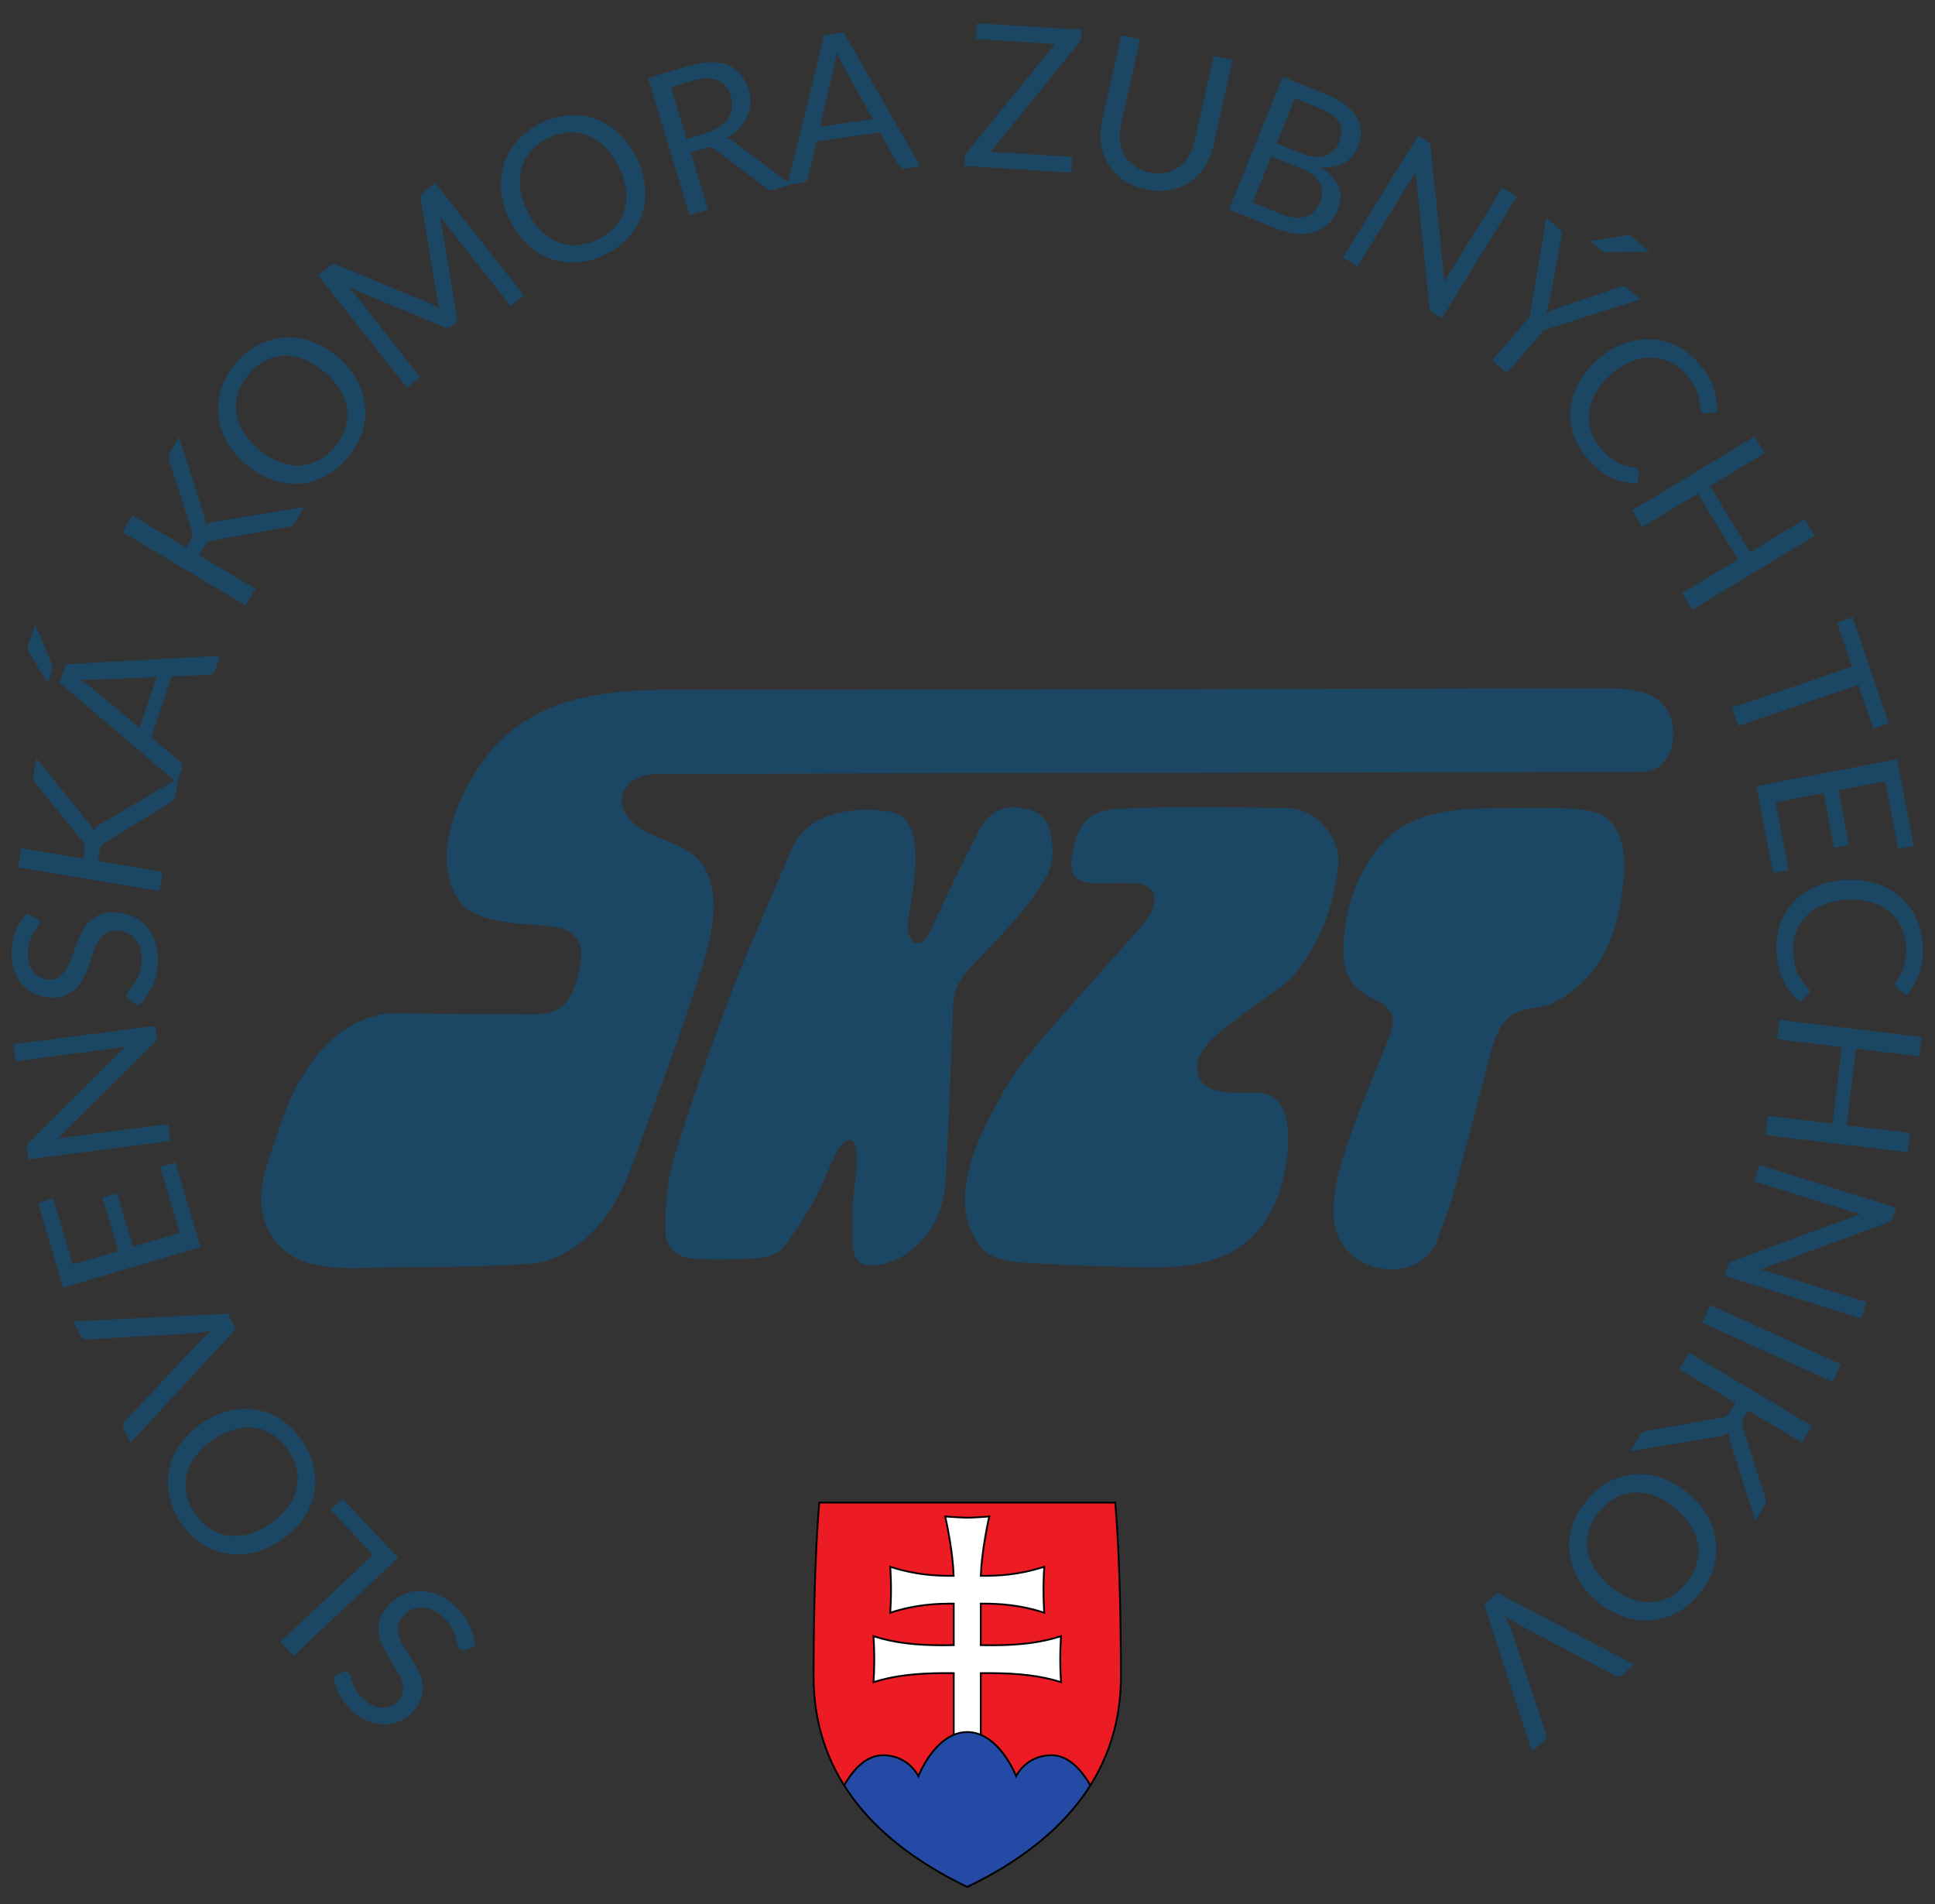 <?xml version="1.0" encoding="utf-8"?>
<!-- Generator: Adobe Illustrator 16.0.0, SVG Export Plug-In . SVG Version: 6.00 Build 0)  -->
<!DOCTYPE svg PUBLIC "-//W3C//DTD SVG 1.1//EN" "http://www.w3.org/Graphics/SVG/1.1/DTD/svg11.dtd">
<svg version="1.1" id="Vrstva_1" xmlns="http://www.w3.org/2000/svg" xmlns:xlink="http://www.w3.org/1999/xlink" x="0px" y="0px"
	 width="350px" height="344.41px" viewBox="0 0 350 344.41" enable-background="new 0 0 350 344.41" xml:space="preserve">
<rect x="0" y="0" width="350" height="344.41" fill="#333333" stroke="none"/>
<g id="Vrstva_1_1_">
	<g>
		<path fill="#1C4764" d="M289.739,124.537c3.945,0.002,8.949-0.066,11.505,3.49c2.784,3.872,1.529,11.558-4.305,11.581
			c-27.878,0.116-55.754,0.113-83.631,0.158c-24.446,0-48.894,0.111-73.339,0.186c-7.153,0.021-14.304,0.042-21.458,0.063
			c-4.648,0.015-8.24,4.193-4.574,8.226c4.015,4.413,11.452,3.56,14.07,9.865c2.833,6.824-0.702,15.817-2.862,22.419
			c-2.677,8.182-5.708,16.251-8.667,24.338c-2.021,5.522-3.706,11.184-7.501,15.918c-3.525,4.395-7.927,7.428-13.468,7.828
			c-9.911,0.717-19.844,0.456-29.768,0.731c-6.853,0.189-14.128-0.2-17.404-7.284c-2.767-5.983,0.373-12.306,2.207-18.058
			c3.17-9.939,10.235-21.118,22.063-20.733c8.001,0.258,16.014,0.126,24.021,0.185c4.023,0.03,6.188-1.448,7.446-5.297
			c0.457-1.397,0.775-2.855,0.989-4.311c0.492-3.338-1.077-5.536-4.479-6.121c-5.095-0.878-14.501-0.14-17.675-5.03
			c-4.964-7.656-0.184-18.52,4.427-25.01c8.314-11.704,22.088-12.99,35.146-12.911C139.535,124.873,260.74,124.513,289.739,124.537z
			"/>
		<path fill="#1C4764" d="M202.868,229.136c-4.852-0.113-9.709-0.228-14.55-0.573c-3.652-0.261-9.029-0.016-11.308-3.524
			c-1.683-2.589-2.683-5.499-2.479-8.775c0.439-7.084,3.797-13.075,7.11-19.015c1.87-3.354,4.339-6.43,6.851-9.36
			c5.812-6.771,11.83-13.363,17.726-20.062c0.854-0.974,1.688-2.057,2.186-3.235c1.149-2.745,0.021-4.577-2.988-4.799
			c-2.396-0.176-4.813-0.027-7.223-0.051c-3.603-0.036-4.829-1.355-4.274-4.935c1.075-6.95,3.677-8.325,9.585-8.567
			c9.699-0.399,19.428-0.189,29.142-0.085c5.499,0.06,10.045,5.383,9.387,10.808c-0.87,7.166-3.346,13.793-7.957,19.331
			c-1.977,2.381-5.021,3.852-7.479,5.859c-2.964,2.422-10.261,6.567-10.046,10.997c0.269,5.604,7.421,4.308,11.094,4.513
			c5.914,0.329,5.661,7.906,5.122,11.976c-0.813,6.16-3.284,12.425-8.629,15.956c-6.182,4.087-13.71,3.715-20.784,3.55
			C203.192,229.144,203.03,229.139,202.868,229.136z"/>
		<path fill="#1C4764" d="M154.229,217.689c0.002-1.182,1.973-11.791-0.613-11.495c-1.614,0.187-2.604,2.85-3.176,4.085
			c-0.995,2.144-1.851,4.366-2.977,6.446c-1.647,3.051-3.51,6.023-5.637,8.749c-0.848,1.089-2.618,1.894-4.038,2.019
			c-3.85,0.334-7.747,0.438-11.605,0.247c-3.795-0.188-5.837-1.878-5.831-5.606c0.005-4.364,0.388-8.911,1.658-13.056
			c2.95-9.634,6.388-19.127,9.913-28.572c2.493-6.676,5.448-13.183,8.207-19.762c0.898-2.145,1.894-4.252,2.733-6.42
			c1.994-5.151,6.277-7.057,11.242-7.702c2.356-0.306,4.85-0.151,7.191,0.284c7.251,1.349,3.176,16.279,2.883,20.548
			c-0.068,1.01,0.483,2.723,1.182,2.988c1.37,0.523,2.24-0.65,2.878-2.004c2.911-6.172,5.815-12.351,8.963-18.4
			c1.999-3.845,5.31-4.768,9.418-3.434c2.012,0.654,3.009,2.218,3.341,3.848c0.541,2.683,0.799,5.447-0.712,8.126
			c-3.608,6.396-8.944,11.316-13.885,16.56c-2.021,2.14-2.908,4.386-2.999,7.261c-0.318,9.863-0.759,19.725-1.215,29.582
			c-0.203,4.411-1.036,8.676-4.138,12.085c-2.24,2.46-4.958,4.291-8.313,4.758c-3.018,0.423-4.376-0.842-4.457-3.876
			C154.181,222.693,154.229,220.438,154.229,217.689z"/>
		<path fill="#1C4764" d="M274.004,146.176c1.491-0.006,11.814-0.383,15.042,0.9c4.804,1.907,5.054,8.396,4.588,12.558
			c-0.622,5.553-1.903,11.322-5.408,15.816c-1.848,2.367-4.47,4.609-7.195,5.912c-1.891,0.906-3.915,0.901-5.89,1.463
			c-4.148,1.183-5.112,6.103-6.063,9.696c-2.13,8.056-4.149,16.13-6.399,24.155c-0.688,2.456-1.757,4.801-2.554,7.228
			c-1.953,5.948-9.104,6.976-13.891,4.284c-7.921-4.462-4.708-14.703-2.385-21.581c2.228-6.599,5.093-12.979,7.589-19.484
			c1.153-2.999,0.309-4.902-2.594-6.228c-3.872-1.769-5.991-4.368-5.865-8.994c0.177-6.849,2.015-13.08,6.196-18.374
			C255.24,145.857,265.032,146.213,274.004,146.176z"/>
	</g>
	<g>
		<path fill="#1C4764" d="M62.086,302.469c0.198-0.07,0.375-0.099,0.529-0.087c0.156,0.012,0.303,0.074,0.442,0.188
			c0.158,0.133,0.277,0.363,0.359,0.698c0.082,0.337,0.205,0.73,0.367,1.188c0.162,0.455,0.403,0.947,0.72,1.48
			c0.319,0.529,0.798,1.061,1.438,1.592c0.603,0.501,1.201,0.86,1.794,1.081c0.594,0.218,1.161,0.317,1.702,0.297
			c0.54-0.021,1.048-0.151,1.517-0.398c0.469-0.243,0.885-0.585,1.247-1.02c0.462-0.556,0.708-1.129,0.74-1.724
			c0.03-0.593-0.072-1.208-0.304-1.84c-0.234-0.632-0.558-1.281-0.97-1.944c-0.413-0.665-0.833-1.347-1.261-2.047
			c-0.429-0.701-0.823-1.415-1.181-2.143c-0.357-0.73-0.6-1.475-0.727-2.239c-0.125-0.762-0.09-1.54,0.106-2.333
			c0.196-0.792,0.636-1.6,1.323-2.425c0.725-0.873,1.551-1.566,2.484-2.085c0.932-0.518,1.917-0.823,2.957-0.914
			c1.041-0.093,2.109,0.043,3.208,0.407c1.1,0.366,2.178,0.987,3.235,1.865c1.297,1.078,2.28,2.291,2.946,3.636
			c0.668,1.347,1.047,2.729,1.135,4.151l-1.842,0.632c-0.159,0.04-0.321,0.05-0.486,0.032c-0.164-0.021-0.311-0.082-0.44-0.19
			c-0.12-0.1-0.216-0.263-0.289-0.486c-0.073-0.225-0.145-0.493-0.216-0.803s-0.158-0.657-0.262-1.041
			c-0.104-0.385-0.254-0.782-0.452-1.197c-0.196-0.413-0.459-0.838-0.784-1.274s-0.745-0.866-1.256-1.29
			c-0.639-0.531-1.283-0.917-1.929-1.156c-0.646-0.242-1.276-0.345-1.889-0.313c-0.615,0.03-1.199,0.192-1.753,0.483
			c-0.556,0.291-1.06,0.708-1.515,1.256c-0.502,0.603-0.774,1.211-0.82,1.821c-0.045,0.611,0.045,1.232,0.275,1.863
			c0.229,0.629,0.555,1.271,0.98,1.93c0.424,0.659,0.854,1.327,1.29,2.013c0.436,0.684,0.837,1.388,1.204,2.116
			c0.367,0.728,0.606,1.476,0.721,2.242c0.114,0.767,0.06,1.565-0.165,2.392c-0.223,0.825-0.7,1.678-1.432,2.559
			c-0.584,0.704-1.287,1.271-2.108,1.704c-0.82,0.429-1.703,0.682-2.651,0.756c-0.946,0.076-1.93-0.053-2.95-0.382
			c-1.018-0.33-2.024-0.906-3.015-1.731c-1.111-0.924-1.978-1.94-2.6-3.052c-0.621-1.11-0.999-2.289-1.142-3.533L62.086,302.469z"/>
		<path fill="#1C4764" d="M59.801,273.075l2.149-2.017l10.054,10.719l-18.895,17.722l-2.387-2.544l16.745-15.707L59.801,273.075z"/>
		<path fill="#1C4764" d="M36.418,257.517c1.594-1.107,3.232-1.869,4.914-2.289c1.683-0.419,3.323-0.501,4.923-0.247
			c1.6,0.252,3.113,0.842,4.54,1.768c1.426,0.924,2.681,2.169,3.767,3.733c1.086,1.564,1.811,3.174,2.175,4.829
			c0.364,1.653,0.385,3.274,0.063,4.861c-0.321,1.589-0.972,3.096-1.954,4.524c-0.981,1.429-2.268,2.696-3.861,3.805
			c-1.595,1.106-3.232,1.868-4.914,2.288c-1.682,0.419-3.325,0.504-4.931,0.253c-1.603-0.251-3.121-0.835-4.549-1.751
			c-1.427-0.916-2.683-2.156-3.769-3.721c-1.085-1.563-1.809-3.179-2.172-4.841s-0.381-3.289-0.055-4.88
			c0.327-1.592,0.981-3.102,1.962-4.53C33.537,259.891,34.825,258.625,36.418,257.517z M38.469,260.472
			c-1.307,0.908-2.355,1.9-3.149,2.979c-0.792,1.077-1.321,2.191-1.584,3.344c-0.265,1.151-0.267,2.327-0.008,3.525
			c0.261,1.199,0.789,2.372,1.586,3.521c0.79,1.139,1.701,2.04,2.732,2.703c1.034,0.663,2.136,1.072,3.311,1.234
			c1.174,0.158,2.405,0.056,3.693-0.309c1.287-0.364,2.584-1,3.89-1.908c1.307-0.906,2.353-1.898,3.141-2.973
			c0.788-1.074,1.313-2.188,1.573-3.346c0.261-1.158,0.258-2.332-0.006-3.528c-0.265-1.195-0.792-2.361-1.582-3.5
			c-0.797-1.15-1.709-2.057-2.737-2.722c-1.026-0.667-2.126-1.078-3.297-1.233c-1.171-0.154-2.398-0.052-3.68,0.31
			C41.071,258.93,39.776,259.566,38.469,260.472z"/>
		<path fill="#1C4764" d="M13.324,239.008l27.939-1.388l1.33,2.852l-19.01,20.521l-1.185-2.538
			c-0.133-0.286-0.169-0.548-0.108-0.788c0.061-0.242,0.18-0.457,0.357-0.646l13.471-14.347c0.304-0.313,0.644-0.643,1.018-0.983
			c0.373-0.34,0.774-0.677,1.203-1.01c-0.531,0.115-1.042,0.214-1.537,0.298c-0.492,0.082-0.958,0.142-1.395,0.173l-19.641,1.126
			c-0.217,0.022-0.449-0.026-0.696-0.144c-0.246-0.116-0.435-0.311-0.563-0.584L13.324,239.008z"/>
		<path fill="#1C4764" d="M28.985,211.053l2.743-0.792l4.524,15.307l-24.842,7.343l-4.524-15.308l2.74-0.81l3.529,11.944
			l8.252-2.439l-2.859-9.675l2.635-0.778l2.859,9.675l8.477-2.507L28.985,211.053z"/>
		<path fill="#1C4764" d="M2.41,188.883l25.691-3.307l0.224,1.74c0.036,0.274,0.019,0.513-0.054,0.709
			c-0.072,0.196-0.21,0.401-0.413,0.608l-17.451,17.354c0.297-0.063,0.586-0.119,0.872-0.167s0.553-0.089,0.805-0.121l18.305-2.356
			l0.392,3.049l-25.69,3.306l-0.232-1.791c-0.02-0.154-0.027-0.289-0.025-0.399c0.005-0.109,0.023-0.208,0.053-0.297
			c0.031-0.089,0.08-0.181,0.146-0.273c0.066-0.094,0.154-0.197,0.262-0.309l17.432-17.354c-0.307,0.064-0.607,0.125-0.897,0.181
			c-0.29,0.057-0.567,0.1-0.831,0.135l-18.197,2.344L2.41,188.883z"/>
		<path fill="#1C4764" d="M6.596,166.112c0.179,0.112,0.311,0.235,0.399,0.363c0.085,0.128,0.128,0.283,0.125,0.463
			c-0.005,0.204-0.114,0.443-0.325,0.716s-0.446,0.613-0.704,1.022c-0.257,0.408-0.496,0.903-0.714,1.483
			c-0.22,0.58-0.339,1.285-0.359,2.117c-0.021,0.782,0.07,1.476,0.265,2.076c0.195,0.602,0.47,1.108,0.822,1.521
			c0.352,0.412,0.769,0.729,1.252,0.945c0.481,0.216,1.006,0.332,1.573,0.346c0.723,0.018,1.327-0.145,1.812-0.489
			c0.485-0.345,0.902-0.803,1.254-1.378c0.352-0.576,0.662-1.231,0.926-1.967c0.266-0.735,0.541-1.487,0.824-2.259
			c0.286-0.771,0.601-1.523,0.95-2.255c0.349-0.732,0.784-1.384,1.306-1.957c0.521-0.572,1.153-1.026,1.896-1.364
			c0.744-0.337,1.652-0.492,2.725-0.467c1.133,0.027,2.19,0.246,3.174,0.657c0.985,0.411,1.835,0.995,2.553,1.754
			c0.717,0.76,1.271,1.684,1.668,2.772c0.395,1.088,0.575,2.319,0.542,3.693c-0.042,1.686-0.383,3.21-1.025,4.567
			s-1.493,2.512-2.555,3.464l-1.637-1.053c-0.131-0.101-0.24-0.221-0.325-0.361c-0.087-0.141-0.13-0.297-0.126-0.464
			c0.005-0.157,0.073-0.332,0.203-0.529c0.132-0.193,0.297-0.416,0.496-0.666c0.199-0.248,0.417-0.531,0.654-0.85
			c0.237-0.322,0.458-0.685,0.66-1.098c0.204-0.411,0.375-0.879,0.513-1.407c0.14-0.525,0.218-1.12,0.234-1.784
			c0.021-0.832-0.076-1.575-0.289-2.231c-0.212-0.657-0.521-1.215-0.926-1.678c-0.406-0.462-0.893-0.82-1.465-1.076
			c-0.571-0.254-1.214-0.391-1.924-0.408c-0.783-0.019-1.429,0.144-1.937,0.486c-0.508,0.344-0.94,0.8-1.291,1.371
			c-0.351,0.568-0.654,1.225-0.907,1.967c-0.252,0.743-0.513,1.495-0.778,2.259c-0.266,0.766-0.571,1.518-0.915,2.255
			c-0.343,0.739-0.781,1.393-1.314,1.958c-0.532,0.565-1.191,1.017-1.976,1.353c-0.785,0.337-1.752,0.491-2.895,0.461
			c-0.917-0.021-1.798-0.22-2.644-0.598c-0.847-0.377-1.593-0.913-2.239-1.609c-0.647-0.696-1.157-1.546-1.529-2.551
			c-0.374-1.005-0.544-2.149-0.513-3.439c0.035-1.445,0.296-2.756,0.783-3.931c0.486-1.176,1.175-2.204,2.066-3.087L6.596,166.112z"
			/>
		<path fill="#1C4764" d="M15.053,155.322l0.219-1.301c0.077-0.452,0.081-0.824,0.013-1.116c-0.067-0.291-0.218-0.573-0.454-0.846
			L6.63,141.94c-0.27-0.289-0.442-0.574-0.516-0.855c-0.075-0.282-0.083-0.613-0.017-0.994l0.49-2.923l9.367,11.579
			c0.245,0.285,0.442,0.553,0.589,0.804s0.259,0.512,0.336,0.781c0.161-0.302,0.367-0.567,0.62-0.795
			c0.251-0.227,0.566-0.437,0.94-0.629l13.809-8.132l-0.503,2.996c-0.037,0.226-0.084,0.416-0.141,0.571
			c-0.056,0.156-0.127,0.288-0.212,0.396c-0.084,0.107-0.18,0.198-0.284,0.273c-0.105,0.075-0.223,0.143-0.355,0.206l-11.621,7.104
			c-0.338,0.189-0.591,0.407-0.762,0.661c-0.171,0.251-0.302,0.658-0.396,1.216l-0.263,1.569l11.693,1.962l-0.576,3.44L3.28,156.885
			l0.576-3.439L15.053,155.322z"/>
		<path fill="#1C4764" d="M6.372,112.935l3.014,7.236c0.102,0.226,0.143,0.424,0.124,0.597c-0.02,0.171-0.068,0.37-0.145,0.599
			l-0.74,2.192l-3.358-5.54c-0.187-0.28-0.273-0.528-0.263-0.748c0.009-0.219,0.079-0.516,0.205-0.893L6.372,112.935z
			 M39.786,118.623l-0.867,2.568c-0.101,0.297-0.255,0.513-0.465,0.646c-0.209,0.132-0.444,0.205-0.704,0.22l-6.702,0.295
			l-3.716,11.012l5.152,4.296c0.183,0.137,0.321,0.331,0.415,0.578c0.094,0.247,0.093,0.515-0.003,0.801l-0.869,2.568l-21.23-18.098
			l1.133-3.357L39.786,118.623z M28.339,122.467l-11.287,0.483c-0.336,0.014-0.722,0.018-1.157,0.011
			c-0.437-0.008-0.897-0.029-1.38-0.066c0.844,0.553,1.531,1.058,2.064,1.518l8.667,7.218L28.339,122.467z"/>
		<path fill="#1C4764" d="M33.682,99.05l0.675-1.134c0.234-0.394,0.374-0.737,0.417-1.035c0.043-0.296,0.005-0.614-0.116-0.952
			l-3.969-12.404c-0.147-0.368-0.203-0.696-0.171-0.986c0.033-0.291,0.146-0.601,0.345-0.932l1.519-2.546l4.526,14.188
			c0.126,0.355,0.211,0.676,0.257,0.963c0.046,0.288,0.057,0.57,0.03,0.85c0.26-0.224,0.549-0.396,0.866-0.516
			c0.316-0.119,0.684-0.2,1.105-0.246l15.818-2.565l-1.554,2.608c-0.118,0.197-0.23,0.358-0.34,0.482
			c-0.109,0.124-0.224,0.221-0.342,0.291c-0.12,0.07-0.24,0.121-0.363,0.15c-0.124,0.031-0.259,0.053-0.406,0.063l-13.407,2.405
			c-0.382,0.052-0.699,0.166-0.949,0.34c-0.25,0.173-0.521,0.503-0.811,0.99l-0.815,1.367l10.187,6.071l-1.786,2.995L22.144,96.236
			l1.786-2.998L33.682,99.05z"/>
		<path fill="#1C4764" d="M60.997,64.509c1.485,1.25,2.649,2.631,3.491,4.145c0.843,1.515,1.353,3.076,1.525,4.687
			c0.173,1.609-0.001,3.224-0.521,4.842c-0.518,1.618-1.392,3.156-2.619,4.612s-2.592,2.576-4.094,3.36
			c-1.501,0.783-3.061,1.227-4.676,1.331c-1.616,0.105-3.242-0.131-4.879-0.704c-1.635-0.575-3.195-1.485-4.679-2.736
			c-1.485-1.249-2.648-2.63-3.492-4.145c-0.844-1.514-1.354-3.079-1.532-4.692c-0.178-1.615-0.01-3.229,0.502-4.848
			c0.512-1.616,1.38-3.153,2.606-4.611c1.227-1.457,2.596-2.576,4.106-3.36c1.511-0.784,3.077-1.226,4.697-1.327
			c1.62-0.1,3.25,0.136,4.886,0.711C57.954,62.348,59.514,63.26,60.997,64.509z M58.681,67.262c-1.217-1.025-2.45-1.779-3.697-2.263
			c-1.248-0.482-2.46-0.701-3.643-0.655c-1.182,0.045-2.316,0.35-3.405,0.913c-1.089,0.565-2.084,1.38-2.985,2.451
			c-0.891,1.06-1.523,2.176-1.894,3.345c-0.37,1.168-0.479,2.342-0.327,3.517c0.151,1.177,0.571,2.338,1.261,3.484
			c0.688,1.147,1.641,2.233,2.858,3.258c1.215,1.024,2.447,1.777,3.689,2.255c1.243,0.479,2.457,0.694,3.641,0.644
			c1.186-0.05,2.32-0.359,3.404-0.928c1.084-0.567,2.073-1.381,2.966-2.441c0.899-1.069,1.538-2.188,1.913-3.353
			c0.375-1.165,0.485-2.333,0.328-3.505c-0.156-1.17-0.575-2.329-1.26-3.472C60.847,69.369,59.897,68.286,58.681,67.262z"/>
		<path fill="#1C4764" d="M78.718,33.104l16.041,20.341l-2.413,1.902L80.559,40.402c-0.157-0.199-0.318-0.417-0.483-0.656
			c-0.165-0.238-0.331-0.482-0.499-0.733l3.047,18.225c0.118,0.597-0.045,1.072-0.49,1.423l-0.397,0.312
			c-0.446,0.352-0.945,0.4-1.497,0.146l-17.2-7.155c0.454,0.457,0.847,0.897,1.182,1.323l11.787,14.948l-2.412,1.902L57.554,49.795
			l2.029-1.601c0.245-0.193,0.455-0.32,0.623-0.377s0.403-0.026,0.697,0.095l16.897,6.979c0.294,0.137,0.591,0.287,0.893,0.447
			c0.303,0.161,0.602,0.331,0.898,0.512c-0.106-0.329-0.206-0.661-0.299-0.996c-0.093-0.332-0.17-0.66-0.226-0.984l-2.962-17.946
			c-0.058-0.308-0.037-0.538,0.062-0.695c0.1-0.154,0.274-0.329,0.519-0.523L78.718,33.104z"/>
		<path fill="#1C4764" d="M115.086,28.455c0.867,1.736,1.388,3.466,1.563,5.191c0.175,1.725,0.023,3.36-0.458,4.906
			c-0.48,1.547-1.278,2.961-2.397,4.24c-1.12,1.279-2.53,2.345-4.234,3.197c-1.703,0.85-3.4,1.338-5.089,1.462
			c-1.69,0.124-3.296-0.085-4.822-0.632c-1.525-0.544-2.924-1.403-4.199-2.578c-1.274-1.176-2.346-2.631-3.212-4.366
			c-0.868-1.736-1.39-3.466-1.564-5.191c-0.175-1.724-0.025-3.363,0.455-4.915c0.477-1.552,1.27-2.969,2.382-4.252
			c1.109-1.281,2.516-2.349,4.22-3.2c1.704-0.852,3.403-1.338,5.102-1.458c1.699-0.122,3.311,0.093,4.837,0.643
			c1.529,0.55,2.93,1.413,4.204,2.587C113.147,25.265,114.219,26.72,115.086,28.455z M111.869,30.063
			c-0.712-1.423-1.543-2.604-2.499-3.54c-0.952-0.939-1.981-1.62-3.084-2.046c-1.102-0.427-2.264-0.596-3.487-0.511
			s-2.459,0.441-3.71,1.066c-1.24,0.62-2.261,1.392-3.065,2.32c-0.803,0.927-1.368,1.96-1.695,3.1
			c-0.327,1.14-0.4,2.373-0.223,3.698s0.622,2.701,1.333,4.124c0.712,1.424,1.541,2.602,2.494,3.534
			c0.951,0.933,1.98,1.61,3.088,2.033c1.106,0.424,2.271,0.589,3.492,0.499s2.451-0.447,3.691-1.066
			c1.25-0.625,2.28-1.398,3.085-2.319c0.805-0.921,1.37-1.95,1.69-3.088c0.322-1.138,0.395-2.366,0.219-3.687
			C113.023,32.858,112.58,31.486,111.869,30.063z"/>
		<path fill="#1C4764" d="M143.056,33.385l-2.977,0.9c-0.612,0.186-1.133,0.084-1.564-0.3l-9.118-6.912
			c-0.279-0.218-0.55-0.353-0.811-0.406c-0.262-0.053-0.628-0.009-1.103,0.135l-2.544,0.77l3.131,10.348l-3.339,1.009l-7.502-24.794
			l7.008-2.121c1.568-0.474,2.971-0.727,4.21-0.755c1.238-0.027,2.32,0.145,3.245,0.52c0.925,0.375,1.695,0.933,2.31,1.672
			c0.614,0.74,1.08,1.635,1.396,2.684c0.266,0.877,0.375,1.738,0.329,2.583c-0.046,0.845-0.241,1.648-0.583,2.413
			c-0.342,0.766-0.826,1.476-1.451,2.13c-0.626,0.656-1.385,1.238-2.277,1.747c0.5,0.114,0.976,0.354,1.428,0.722L143.056,33.385z
			 M127.732,24.063c0.969-0.293,1.79-0.67,2.462-1.132c0.673-0.462,1.193-0.985,1.564-1.57c0.372-0.584,0.594-1.215,0.666-1.891
			c0.073-0.676-0.001-1.379-0.222-2.105c-0.447-1.476-1.269-2.442-2.463-2.899c-1.194-0.456-2.762-0.393-4.7,0.194l-3.668,1.109
			l2.833,9.36L127.732,24.063z"/>
		<path fill="#1C4764" d="M166.451,30.085l-2.685,0.376c-0.31,0.044-0.571,0.001-0.784-0.128c-0.213-0.128-0.384-0.305-0.514-0.53
			l-3.265-5.859l-11.513,1.611l-1.532,6.53c-0.04,0.224-0.152,0.435-0.332,0.629c-0.181,0.195-0.418,0.314-0.717,0.355l-2.685,0.376
			l6.668-27.089l3.51-0.491L166.451,30.085z M157.886,21.573l-5.487-9.873c-0.164-0.294-0.338-0.638-0.527-1.032
			c-0.189-0.392-0.376-0.813-0.561-1.263c-0.114,1.002-0.259,1.844-0.431,2.524l-2.57,10.983L157.886,21.573z"/>
		<path fill="#1C4764" d="M195.524,6.688c-0.026,0.398-0.171,0.774-0.434,1.133L179.17,27.45l14.774,0.928l-0.18,2.851
			l-19.375-1.217l0.086-1.371c0.011-0.192,0.056-0.371,0.133-0.535s0.169-0.322,0.274-0.472l15.96-19.681l-14.324-0.9l0.179-2.849
			l18.907,1.187L195.524,6.688z"/>
		<path fill="#1C4764" d="M207.826,31.182c1.048,0.236,2.022,0.268,2.925,0.1c0.902-0.168,1.709-0.507,2.423-1.013
			c0.713-0.508,1.317-1.167,1.814-1.982c0.496-0.815,0.866-1.752,1.102-2.81l3.447-15.363l3.403,0.765l-3.444,15.362
			c-0.329,1.458-0.863,2.759-1.607,3.901c-0.744,1.143-1.649,2.073-2.721,2.79c-1.066,0.718-2.282,1.195-3.645,1.432
			c-1.362,0.239-2.82,0.185-4.372-0.164c-1.553-0.349-2.894-0.921-4.022-1.719c-1.132-0.795-2.028-1.748-2.694-2.855
			c-0.667-1.106-1.092-2.334-1.276-3.685c-0.186-1.351-0.114-2.755,0.214-4.214l3.444-15.362l3.404,0.763l-3.441,15.347
			c-0.237,1.057-0.304,2.062-0.202,3.01c0.102,0.949,0.365,1.807,0.795,2.568c0.428,0.762,1.016,1.417,1.764,1.961
			C205.883,30.559,206.781,30.948,207.826,31.182z"/>
		<path fill="#1C4764" d="M239.686,16.988c1.474,0.598,2.685,1.259,3.634,1.98c0.947,0.723,1.658,1.491,2.129,2.305
			c0.468,0.815,0.708,1.677,0.718,2.584c0.01,0.907-0.184,1.846-0.577,2.818c-0.239,0.592-0.563,1.121-0.966,1.588
			c-0.402,0.468-0.885,0.861-1.442,1.181c-0.56,0.319-1.197,0.552-1.912,0.697c-0.717,0.145-1.502,0.181-2.355,0.108
			c1.628,1.051,2.7,2.217,3.215,3.497c0.514,1.282,0.466,2.672-0.14,4.167c-0.411,1.016-0.975,1.868-1.689,2.554
			c-0.714,0.687-1.553,1.185-2.517,1.495c-0.965,0.31-2.04,0.417-3.222,0.322c-1.184-0.096-2.445-0.416-3.787-0.959l-8.476-3.436
			l9.733-24.006L239.686,16.988z M231.768,38.728c0.926,0.375,1.768,0.594,2.524,0.653c0.755,0.06,1.428-0.017,2.013-0.227
			c0.586-0.21,1.088-0.542,1.504-0.991c0.416-0.449,0.753-0.992,1.011-1.628c0.503-1.24,0.458-2.4-0.133-3.478
			c-0.588-1.078-1.765-1.974-3.531-2.689l-5.193-2.106l-3.39,8.358L231.768,38.728z M234.224,17.758l-3.322,8.192l4.289,1.739
			c0.916,0.371,1.754,0.594,2.511,0.666c0.757,0.074,1.43,0.021,2.015-0.158c0.586-0.179,1.088-0.479,1.507-0.901
			c0.418-0.421,0.749-0.934,0.993-1.538c0.576-1.419,0.571-2.625-0.013-3.625c-0.584-0.998-1.769-1.858-3.556-2.583L234.224,17.758z
			"/>
		<path fill="#1C4764" d="M274.37,35.53l-13.593,22.051l-1.491-0.92c-0.237-0.145-0.409-0.307-0.518-0.488
			c-0.107-0.181-0.179-0.414-0.213-0.705l-2.511-24.482c-0.138,0.268-0.278,0.528-0.419,0.783c-0.141,0.251-0.278,0.486-0.411,0.702
			l-9.685,15.71l-2.618-1.612l13.594-22.053l1.54,0.949c0.133,0.082,0.241,0.159,0.323,0.232c0.083,0.073,0.148,0.147,0.199,0.229
			c0.048,0.081,0.089,0.177,0.119,0.287c0.032,0.111,0.056,0.244,0.076,0.397l2.521,24.467c0.143-0.279,0.286-0.549,0.424-0.81
			c0.14-0.261,0.28-0.504,0.418-0.729l9.627-15.619L274.37,35.53z"/>
		<path fill="#1C4764" d="M279.307,59.684l-6.775,7.788l-2.646-2.3l6.774-7.789l3.067-17.985l2.317,2.018
			c0.236,0.205,0.373,0.424,0.411,0.657c0.035,0.232,0.027,0.482-0.03,0.751l-2.134,11.488c-0.114,0.46-0.223,0.89-0.329,1.284
			c-0.104,0.397-0.228,0.779-0.373,1.148c0.346-0.194,0.702-0.376,1.069-0.543c0.369-0.166,0.77-0.342,1.201-0.525l11.067-3.717
			c0.216-0.082,0.453-0.126,0.71-0.126c0.256-0.001,0.497,0.097,0.727,0.295l2.331,2.028L279.307,59.684z M298.364,45.568
			l-7.841,0.034c-0.248,0.009-0.446-0.028-0.598-0.113c-0.151-0.083-0.315-0.203-0.499-0.361l-1.745-1.519l6.399-0.998
			c0.327-0.066,0.592-0.051,0.791,0.042c0.197,0.092,0.447,0.27,0.746,0.53L298.364,45.568z"/>
		<path fill="#1C4764" d="M296.29,84.89c0.126,0.146,0.176,0.325,0.152,0.536l-0.227,2.035c-1.625,0-3.189-0.349-4.697-1.045
			c-1.509-0.697-2.963-1.857-4.365-3.482c-1.213-1.404-2.071-2.892-2.573-4.462c-0.503-1.57-0.667-3.143-0.486-4.714
			c0.179-1.572,0.692-3.112,1.537-4.622c0.849-1.51,2.01-2.903,3.488-4.179c1.476-1.276,3.032-2.212,4.667-2.81
			c1.634-0.597,3.256-0.856,4.869-0.776c1.613,0.081,3.171,0.5,4.675,1.255c1.503,0.755,2.87,1.845,4.098,3.268
			c1.204,1.396,2.045,2.821,2.518,4.273c0.475,1.453,0.679,2.917,0.613,4.391l-1.972,0.174c-0.14,0.025-0.276,0.02-0.41-0.016
			c-0.133-0.037-0.264-0.127-0.39-0.272c-0.142-0.164-0.226-0.442-0.253-0.833c-0.027-0.392-0.097-0.873-0.208-1.444
			c-0.111-0.573-0.326-1.222-0.643-1.952c-0.319-0.729-0.841-1.512-1.564-2.351c-0.876-1.013-1.85-1.788-2.926-2.323
			c-1.075-0.537-2.207-0.822-3.396-0.853c-1.189-0.031-2.409,0.196-3.658,0.686c-1.249,0.489-2.476,1.253-3.682,2.294
			c-1.221,1.053-2.161,2.171-2.816,3.348c-0.653,1.178-1.052,2.355-1.188,3.535c-0.138,1.176-0.024,2.328,0.342,3.453
			c0.367,1.125,0.962,2.167,1.788,3.124c0.505,0.583,0.994,1.081,1.467,1.491c0.475,0.41,0.956,0.752,1.444,1.022
			c0.488,0.271,0.992,0.481,1.511,0.63c0.518,0.148,1.079,0.257,1.681,0.329C295.955,84.638,296.157,84.736,296.29,84.89z"/>
		<path fill="#1C4764" d="M328.243,96.906l-22.174,13.392l-1.813-3.001l10.089-6.094l-7.224-11.959l-10.088,6.093l-1.813-3.001
			l22.174-13.394l1.812,3.002l-9.888,5.972l7.225,11.96l9.887-5.972L328.243,96.906z"/>
		<path fill="#1C4764" d="M338.854,131.825l-2.71-7.938l-21.727,7.419l-1.127-3.302l21.727-7.419l-2.717-7.955l2.788-0.951
			l6.554,19.195L338.854,131.825z"/>
		<path fill="#1C4764" d="M323.517,157.36l-2.807,0.521l-3.015-15.675l25.44-4.889l3.012,15.675l-2.804,0.539l-2.352-12.229
			l-8.45,1.623l1.904,9.906l-2.698,0.519l-1.904-9.906l-8.68,1.669L323.517,157.36z"/>
		<path fill="#1C4764" d="M327.306,179.262c0.011,0.191-0.062,0.365-0.211,0.516l-1.432,1.461c-1.278-1.002-2.296-2.242-3.053-3.72
			c-0.757-1.48-1.185-3.29-1.283-5.434c-0.087-1.854,0.154-3.554,0.729-5.101c0.572-1.548,1.417-2.885,2.527-4.01
			c1.111-1.127,2.466-2.023,4.065-2.688c1.596-0.665,3.371-1.044,5.319-1.135c1.949-0.091,3.754,0.134,5.406,0.672
			c1.652,0.537,3.09,1.336,4.311,2.396c1.22,1.06,2.187,2.35,2.902,3.872c0.719,1.522,1.121,3.223,1.209,5.102
			c0.085,1.843-0.133,3.481-0.657,4.919c-0.524,1.434-1.268,2.713-2.229,3.831l-1.659-1.08c-0.125-0.068-0.229-0.157-0.312-0.266
			c-0.082-0.111-0.13-0.264-0.138-0.457c-0.01-0.217,0.094-0.487,0.314-0.812c0.22-0.323,0.463-0.745,0.729-1.266
			c0.266-0.518,0.499-1.161,0.697-1.931s0.273-1.708,0.222-2.816c-0.063-1.336-0.352-2.547-0.867-3.634
			c-0.515-1.086-1.231-2.008-2.146-2.768c-0.917-0.761-2.018-1.332-3.301-1.72c-1.286-0.386-2.724-0.541-4.312-0.468
			c-1.613,0.077-3.041,0.375-4.284,0.897c-1.241,0.521-2.28,1.205-3.115,2.046c-0.838,0.841-1.457,1.816-1.862,2.928
			c-0.408,1.11-0.581,2.298-0.521,3.563c0.035,0.771,0.113,1.463,0.232,2.078c0.119,0.616,0.289,1.182,0.504,1.697
			c0.218,0.512,0.483,0.99,0.8,1.429c0.316,0.438,0.689,0.87,1.12,1.296C327.196,178.856,327.298,179.057,327.306,179.262z"/>
		<path fill="#1C4764" d="M345.067,208.427l-25.717-3.114l0.421-3.482l11.699,1.417l1.683-13.871l-11.701-1.418l0.422-3.482
			l25.715,3.114l-0.421,3.481l-11.468-1.387l-1.679,13.872l11.469,1.387L345.067,208.427z"/>
		<path fill="#1C4764" d="M336.683,238.476l-24.732-7.702l0.521-1.676c0.081-0.263,0.197-0.471,0.346-0.619
			c0.146-0.149,0.356-0.276,0.63-0.382l23.096-8.502c-0.296-0.068-0.582-0.137-0.863-0.213c-0.278-0.073-0.539-0.147-0.781-0.226
			l-17.622-5.486l0.912-2.934l24.733,7.701l-0.537,1.727c-0.047,0.149-0.096,0.273-0.145,0.371c-0.05,0.099-0.106,0.181-0.172,0.249
			c-0.066,0.067-0.148,0.13-0.248,0.188c-0.099,0.057-0.221,0.115-0.365,0.171l-23.079,8.506c0.307,0.071,0.603,0.14,0.892,0.212
			c0.288,0.07,0.558,0.146,0.81,0.224l17.519,5.457L336.683,238.476z"/>
		<path fill="#1C4764" d="M307.908,239.252l1.449-3.193l23.588,10.708l-1.45,3.192L307.908,239.252z"/>
		<path fill="#1C4764" d="M316.223,255.114l-0.676,1.134c-0.235,0.394-0.373,0.736-0.418,1.035
			c-0.043,0.296-0.005,0.614,0.116,0.952l3.969,12.405c0.145,0.366,0.202,0.695,0.171,0.985c-0.033,0.288-0.146,0.6-0.346,0.932
			l-1.519,2.546l-4.525-14.188c-0.125-0.354-0.21-0.676-0.255-0.964c-0.047-0.289-0.059-0.569-0.031-0.849
			c-0.258,0.224-0.548,0.396-0.865,0.516c-0.316,0.119-0.684,0.201-1.104,0.244l-15.819,2.565l1.556-2.608
			c0.116-0.196,0.23-0.357,0.339-0.48c0.108-0.127,0.224-0.224,0.342-0.292c0.119-0.07,0.24-0.121,0.364-0.151
			c0.123-0.031,0.258-0.053,0.405-0.063l13.408-2.403c0.383-0.053,0.699-0.165,0.949-0.34c0.249-0.172,0.521-0.503,0.81-0.99
			l0.815-1.366l-10.185-6.074l1.787-2.996l22.249,13.267l-1.787,2.996L316.223,255.114z"/>
		<path fill="#1C4764" d="M288.9,289.647c-1.484-1.25-2.649-2.631-3.492-4.147c-0.843-1.515-1.352-3.074-1.523-4.687
			c-0.172-1.61,0.003-3.224,0.521-4.841c0.519-1.618,1.395-3.157,2.619-4.612c1.227-1.458,2.592-2.576,4.096-3.36
			c1.501-0.783,3.06-1.226,4.676-1.329c1.616-0.104,3.242,0.131,4.878,0.706c1.635,0.573,3.196,1.484,4.679,2.735
			c1.484,1.25,2.648,2.631,3.491,4.146c0.843,1.514,1.354,3.079,1.531,4.692c0.177,1.615,0.009,3.23-0.504,4.848
			c-0.511,1.616-1.379,3.154-2.606,4.61c-1.228,1.457-2.597,2.576-4.105,3.361c-1.511,0.782-3.077,1.225-4.699,1.325
			c-1.62,0.1-3.249-0.136-4.884-0.712C291.943,291.808,290.385,290.896,288.9,289.647z M291.217,286.896
			c1.218,1.023,2.45,1.777,3.698,2.261c1.245,0.483,2.46,0.702,3.642,0.657c1.181-0.045,2.315-0.351,3.404-0.912
			c1.091-0.564,2.083-1.38,2.986-2.45c0.893-1.061,1.523-2.174,1.893-3.344c0.372-1.169,0.481-2.344,0.329-3.518
			c-0.151-1.176-0.571-2.339-1.262-3.482c-0.687-1.149-1.64-2.235-2.855-3.26s-2.447-1.777-3.69-2.257
			c-1.242-0.479-2.457-0.692-3.642-0.644c-1.185,0.051-2.318,0.359-3.404,0.926c-1.083,0.568-2.073,1.382-2.966,2.442
			c-0.898,1.068-1.538,2.187-1.914,3.352c-0.374,1.166-0.484,2.334-0.327,3.505c0.155,1.172,0.573,2.328,1.259,3.473
			C289.051,284.787,290.002,285.871,291.217,286.896z"/>
		<path fill="#1C4764" d="M277.107,316.772l-8.666-26.595l2.403-2.03l24.787,12.964l-2.14,1.808
			c-0.239,0.201-0.483,0.306-0.73,0.311c-0.248,0.005-0.486-0.054-0.717-0.175l-17.378-9.24c-0.382-0.213-0.788-0.454-1.215-0.726
			c-0.425-0.271-0.854-0.567-1.29-0.895c0.25,0.481,0.48,0.949,0.69,1.405c0.21,0.453,0.388,0.886,0.533,1.301l6.237,18.657
			c0.076,0.203,0.09,0.439,0.042,0.71c-0.047,0.269-0.188,0.503-0.417,0.696L277.107,316.772z"/>
	</g>
	<g>
		<g id="path2828_1_">
			<path fill="#ED1C24" d="M174.955,341.314c-11.435-5.51-27.792-16.438-27.792-38.067c0-21.627,1.034-31.459,1.034-31.459h26.758
				h26.759c0,0,1.033,9.832,1.033,31.459C202.747,324.875,186.392,335.805,174.955,341.314z"/>
		</g>
		<g>
			<g>
				<g>
					<defs>
						<path id="SVGID_1_" d="M174.955,341.314c-11.435-5.51-27.792-16.438-27.792-38.067c0-21.627,1.034-31.459,1.034-31.459h26.758
							h26.759c0,0,1.033,9.832,1.033,31.459C202.747,324.875,186.392,335.805,174.955,341.314z"/>
					</defs>
					<clipPath id="SVGID_2_">
						<use xlink:href="#SVGID_1_"  overflow="visible"/>
					</clipPath>
					<g id="g2832_1_" clip-path="url(#SVGID_2_)">
						<g id="path2838_1_">
							<path fill="#FFFFFF" d="M177.4,297.58c3.097,0.049,9.139,0.17,14.518-1.632c0,0-0.141,1.926-0.141,4.171
								c0,2.239,0.141,4.166,0.141,4.166c-4.934-1.65-11.029-1.686-14.518-1.643v11.945h-4.889v-11.945
								c-3.488-0.043-9.584-0.008-14.517,1.643c0,0,0.142-1.927,0.142-4.166c0-2.245-0.142-4.171-0.142-4.171
								c5.378,1.802,11.42,1.681,14.517,1.632v-7.504c-2.823-0.025-6.89,0.111-11.487,1.647c0,0,0.143-1.923,0.143-4.166
								c0-2.244-0.143-4.167-0.143-4.167c4.591,1.535,8.653,1.671,11.474,1.646c-0.146-4.748-1.529-10.736-1.529-10.736
								s2.849,0.223,3.986,0.223c1.14,0,3.986-0.223,3.986-0.223s-1.381,5.988-1.529,10.736c2.822,0.025,6.884-0.111,11.476-1.646
								c0,0-0.142,1.921-0.142,4.167c0,2.241,0.142,4.166,0.142,4.166c-4.599-1.537-8.666-1.673-11.488-1.647L177.4,297.58
								L177.4,297.58z"/>
							<path d="M177.563,314.752h-5.214v-11.949c-0.465-0.005-0.872-0.007-1.271-0.007c-5.464,0-9.728,0.536-13.029,1.64
								l-0.233,0.078l0.019-0.242c0.001-0.021,0.14-1.946,0.14-4.153c0-2.215-0.139-4.139-0.14-4.158l-0.019-0.243l0.233,0.078
								c3.304,1.104,7.325,1.643,12.302,1.643c0.747,0,1.412-0.013,1.999-0.021v-7.183c-0.127,0-0.255,0-0.386,0
								c-2.566,0-6.49,0.173-10.888,1.646l-0.23,0.077l0.02-0.244c0-0.02,0.14-1.944,0.14-4.153c0-2.212-0.14-4.138-0.14-4.156
								l-0.02-0.244l0.23,0.077c4.402,1.474,8.324,1.643,10.89,1.643c0.125,0,0.244,0,0.364,0c-0.17-4.654-1.506-10.48-1.519-10.538
								l-0.051-0.218l0.222,0.018c0.027,0.003,2.854,0.223,3.974,0.223c1.121,0,3.946-0.22,3.974-0.223l0.223-0.018l-0.054,0.218
								c-0.013,0.058-1.349,5.887-1.516,10.538c0.12,0,0.241,0,0.367,0c2.563,0,6.486-0.169,10.887-1.643l0.231-0.077l-0.02,0.244
								c-0.001,0.019-0.143,1.944-0.143,4.156c0,2.209,0.142,4.134,0.143,4.153l0.02,0.244l-0.231-0.077
								c-4.4-1.473-8.32-1.646-10.885-1.646c-0.134,0-0.263,0-0.39,0v7.183c0.587,0.008,1.253,0.021,1.998,0.021
								c4.978,0,9.001-0.539,12.306-1.643l0.231-0.078l-0.021,0.243c0,0.02-0.139,1.946-0.139,4.158
								c0,2.209,0.139,4.133,0.139,4.153l0.021,0.242l-0.231-0.078c-3.303-1.104-7.567-1.64-13.03-1.64
								c-0.402,0-0.808,0.002-1.273,0.007L177.563,314.752L177.563,314.752z M172.671,314.425h4.566v-11.943l0.16-0.002
								c0.533-0.008,0.992-0.008,1.438-0.008c5.373,0,9.6,0.515,12.902,1.582c-0.038-0.588-0.127-2.172-0.127-3.936
								c0-1.77,0.088-3.352,0.127-3.94c-3.293,1.065-7.281,1.584-12.177,1.584c-0.001,0,0,0-0.001,0
								c-0.768,0-1.449-0.013-2.051-0.021l-0.271-0.002v-7.823l0.161-0.003c0.181-0.002,0.363-0.002,0.553-0.002
								c2.544,0,6.406,0.164,10.757,1.581c-0.036-0.584-0.127-2.171-0.127-3.936c0-1.767,0.09-3.351,0.127-3.938
								c-4.351,1.417-8.216,1.585-10.759,1.585c-0.186,0-0.365,0-0.539-0.002l-0.166-0.004l0.006-0.164
								c0.129-4.206,1.24-9.437,1.486-10.555c-0.692,0.051-2.835,0.205-3.783,0.205c-0.944,0-3.091-0.154-3.779-0.205
								c0.246,1.116,1.356,6.348,1.484,10.555l0.006,0.164l-0.167,0.004c-0.173,0.002-0.352,0.002-0.534,0.002
								c-2.547,0-6.411-0.168-10.764-1.585c0.036,0.587,0.127,2.171,0.127,3.938c0,1.765-0.089,3.352-0.127,3.936
								c4.352-1.417,8.214-1.581,10.761-1.581c0.188,0,0.37,0,0.551,0.002l0.159,0.003v7.823l-0.272,0.002
								c-0.601,0.008-1.279,0.021-2.051,0.021c-4.896,0-8.882-0.518-12.177-1.584c0.038,0.589,0.127,2.171,0.127,3.94
								c0,1.764-0.087,3.348-0.127,3.936c3.304-1.065,7.531-1.582,12.905-1.582c0.445,0,0.902,0,1.436,0.008l0.159,0.002
								L172.671,314.425L172.671,314.425z"/>
						</g>
						<g id="path2840_1_">
							<path fill="#254AA5" d="M174.452,348.411l-23.694-21.12c0,0,3.029-9.798,8.941-9.798c4.697,0,6.412,3.789,6.412,3.789
								s3.083-7.987,8.842-7.987c5.762,0,8.845,7.987,8.845,7.987s1.713-3.789,6.413-3.789c5.912,0,8.94,9.798,8.94,9.798
								L174.452,348.411z"/>
							<path d="M174.449,348.624l-23.879-21.282l0.031-0.1c0.007-0.026,0.781-2.498,2.27-4.935c1.987-3.255,4.349-4.976,6.828-4.976
								c3.945,0,5.853,2.654,6.395,3.573c0.282-0.648,1.012-2.189,2.151-3.716c1.982-2.654,4.302-4.054,6.71-4.054
								c2.406,0,4.728,1.399,6.712,4.054c1.142,1.526,1.867,3.067,2.149,3.716c0.543-0.919,2.449-3.573,6.397-3.573
								c2.478,0,4.835,1.721,6.827,4.976c1.486,2.437,2.261,4.907,2.27,4.935l0.032,0.102l-0.082,0.071L174.449,348.624z
								 M150.945,327.24l23.51,20.953l24.511-20.956c-0.344-1.035-3.347-9.582-8.752-9.582c-4.533,0-6.248,3.655-6.267,3.692
								l-0.159,0.353l-0.137-0.359c-0.033-0.081-3.114-7.882-8.695-7.882c-5.58,0-8.661,7.801-8.689,7.882l-0.141,0.359l-0.16-0.353
								c-0.018-0.037-1.731-3.692-6.265-3.692C154.289,317.657,151.284,326.217,150.945,327.24z"/>
						</g>
					</g>
				</g>
			</g>
		</g>
		<g id="path2842_1_">
			<path d="M174.955,341.494l-0.07-0.033C156.382,332.547,147,319.693,147,303.248c0-21.386,1.024-31.378,1.033-31.477l0.019-0.146
				h53.807l0.018,0.146c0.01,0.099,1.032,10.091,1.032,31.477c0,16.445-9.379,29.302-27.884,38.213L174.955,341.494z
				 M148.345,271.95c-0.126,1.301-1.02,11.32-1.02,31.297c0,16.289,9.296,29.034,27.63,37.888
				c18.336-8.854,27.632-21.599,27.632-37.888c0-19.977-0.895-29.996-1.022-31.297H148.345L148.345,271.95z"/>
		</g>
	</g>
</g>
<g id="Layer_1">
</g>
</svg>
